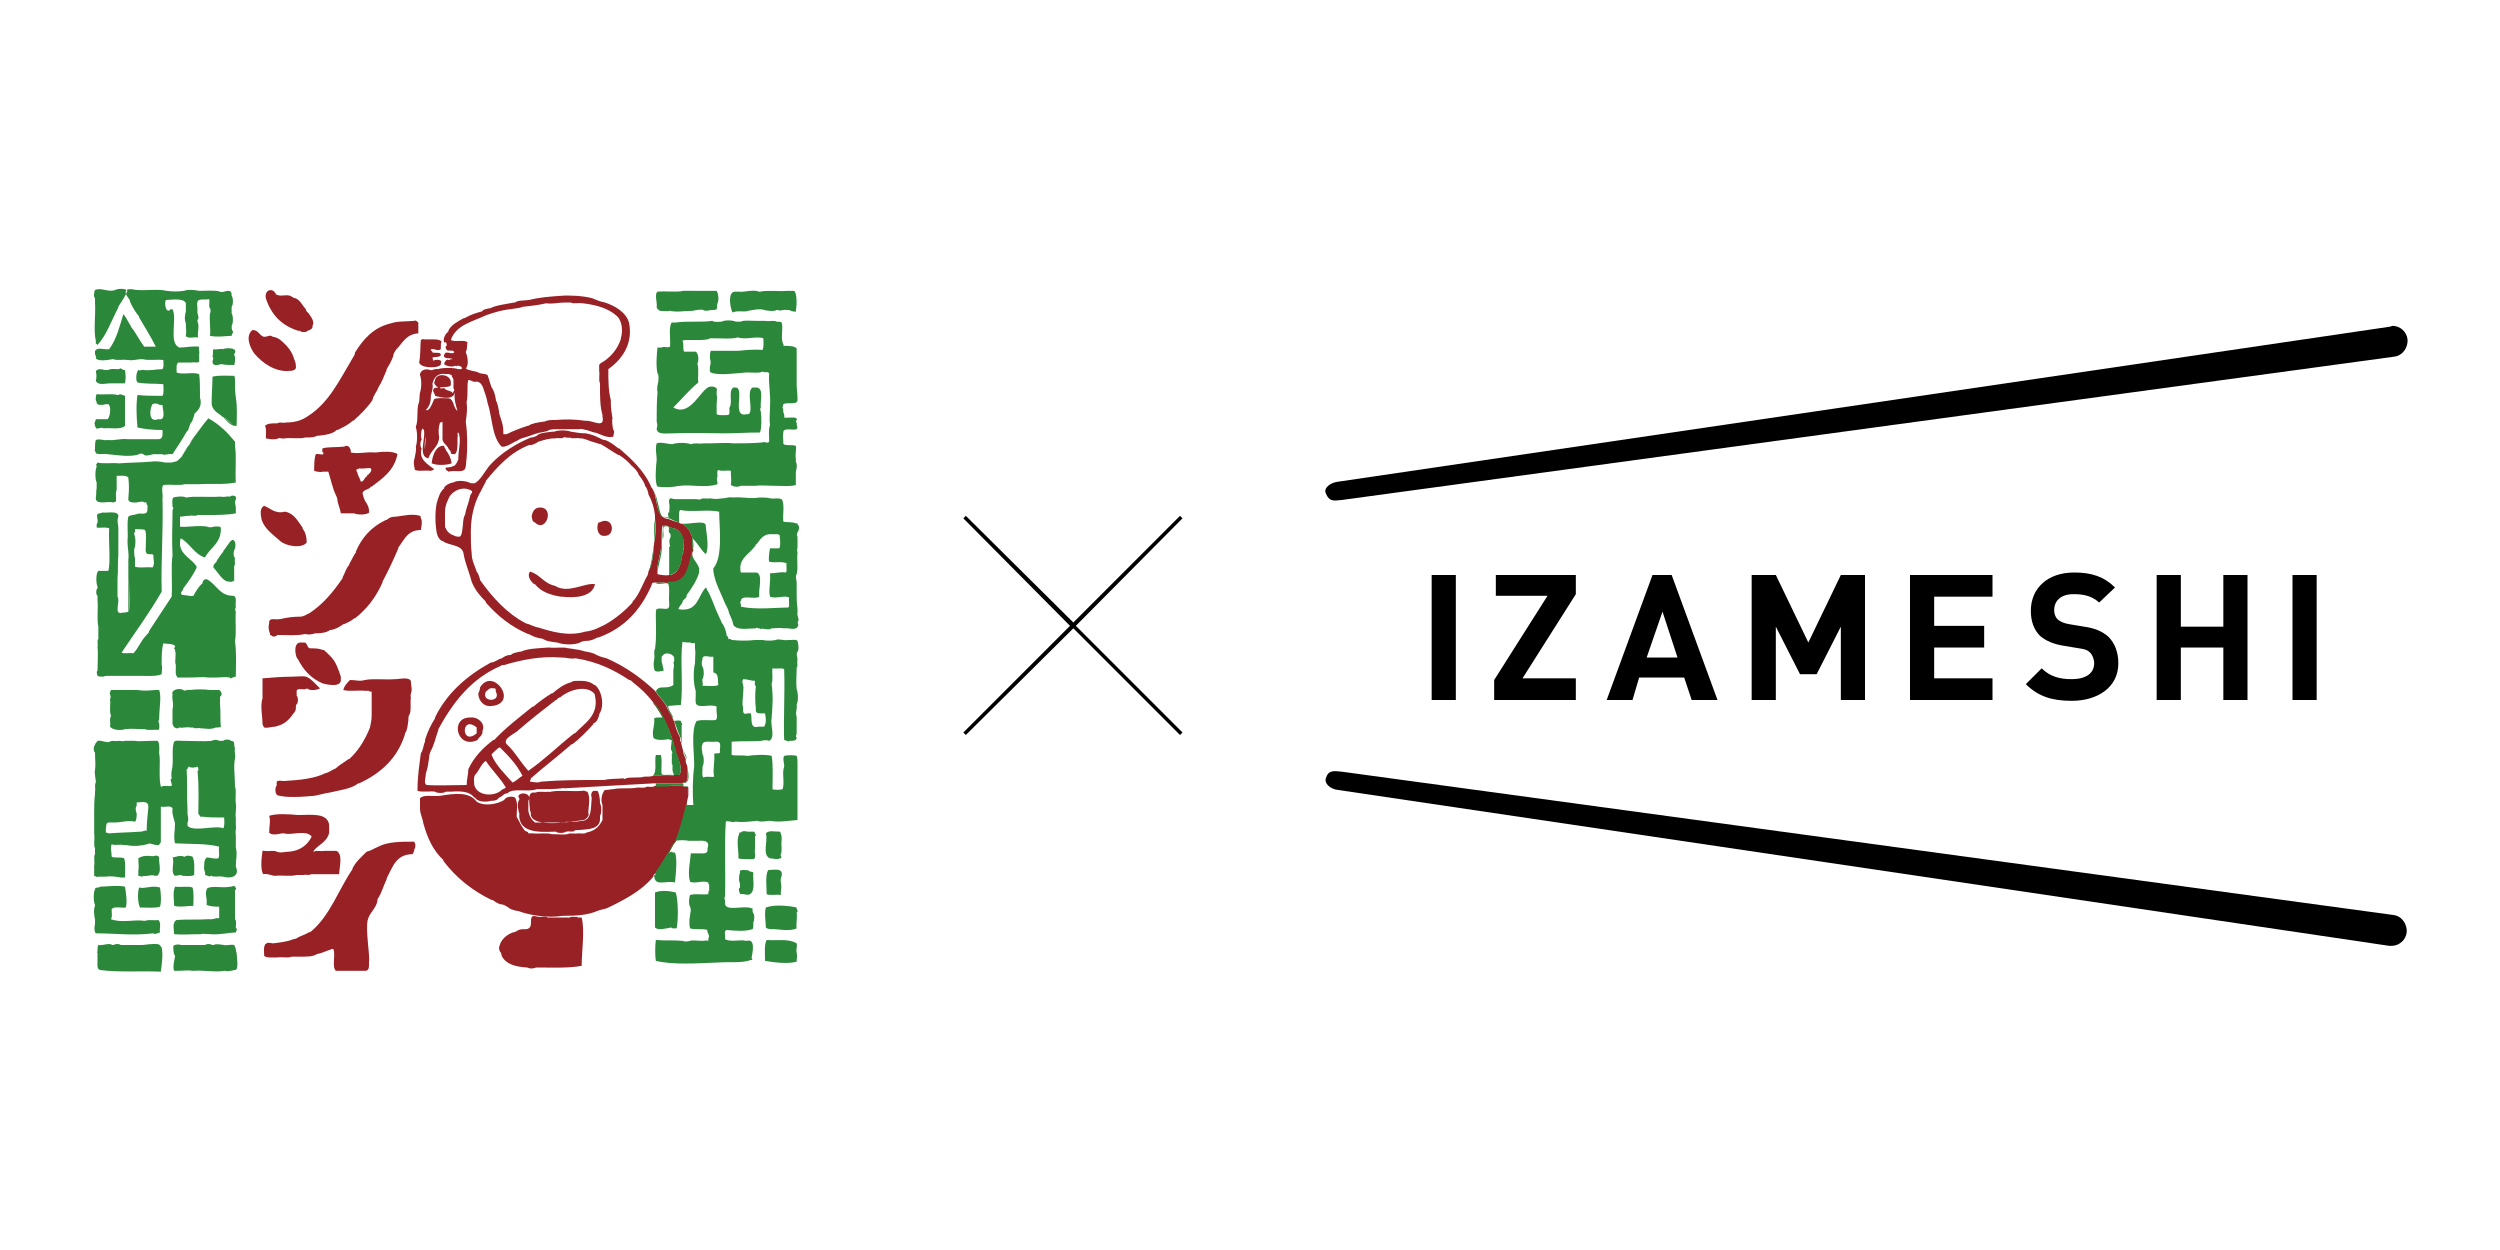 <?xml version="1.0" encoding="utf-8"?>
<!-- Generator: Adobe Illustrator 13.0.0, SVG Export Plug-In . SVG Version: 6.00 Build 14948)  -->
<!DOCTYPE svg PUBLIC "-//W3C//DTD SVG 1.1//EN" "http://www.w3.org/Graphics/SVG/1.1/DTD/svg11.dtd">
<svg version="1.1" id="レイヤー_3" xmlns="http://www.w3.org/2000/svg" xmlns:xlink="http://www.w3.org/1999/xlink" x="0px"
	 y="0px" width="300px" height="150px" viewBox="0 0 300 150" style="enable-background:new 0 0 300 150;" xml:space="preserve">
<path d="M171.8,69h2.9v15h-2.9V69z M179.3,84v-2.4l6.4-10.1h-6.2V69h9.6v2.3l-6.4,10.1h6.4V84H179.3z M203,84l-0.9-2.7h-5.4
	l-0.8,2.7h-3.1l5.5-15h2.3l5.5,15H203z M199.5,73.4l-1.9,5.5h3.7L199.5,73.4z M220.9,84v-8.8l-2.9,5.7h-2l-2.9-5.7V84h-2.9V69h2.9
	l3.9,8.1l3.9-8.1h2.9v15H220.9z M229.2,84V69h9.9v2.6h-7v3.5h6v2.6h-6v3.7h7V84H229.2z M248.6,84.1c-2.3,0-4-0.5-5.5-2l1.9-1.9
	c1,1,2.2,1.3,3.6,1.3c1.7,0,2.7-0.7,2.7-1.9c0-0.5-0.2-1-0.5-1.3s-0.6-0.4-1.3-0.5l-1.8-0.3c-1.3-0.2-2.2-0.6-2.9-1.2
	c-0.7-0.7-1.1-1.7-1.1-3c0-2.7,2-4.6,5.2-4.6c2.1,0,3.6,0.5,4.9,1.8l-1.9,1.8c-1-0.9-2.1-1-3.1-1c-1.6,0-2.3,0.9-2.3,1.9
	c0,0.4,0.1,0.8,0.4,1.1c0.3,0.3,0.8,0.5,1.4,0.6l1.8,0.3c1.4,0.2,2.2,0.6,2.9,1.2c0.8,0.8,1.2,1.9,1.2,3.2
	C254.2,82.5,251.7,84.1,248.6,84.1 M266.8,84v-6.3h-5.1V84h-2.9V69h2.9v6.2h5.1V69h2.9v15H266.8z M275.1,69h2.9v15h-2.9V69z
	 M286.8,39.2L160.6,57.8c-1,0.1-1.8,0.8-1.5,1.4c0.4,1,0.9,0.9,1.9,0.8l126.3-17.2c1-0.1,1.7-1.1,1.6-2.1c-0.1-0.9-0.9-1.6-1.8-1.6
	C287,39.1,286.9,39.2,286.8,39.2 M287,113.5c0.9,0,1.7-0.7,1.8-1.6c0.1-1-0.6-2-1.6-2.1L161,92.6c-1-0.1-1.6-0.2-1.9,0.8
	c-0.2,0.6,0.5,1.3,1.5,1.4l126.1,18.7C286.9,113.5,287,113.5,287,113.5"/>
<g>
	<path style="fill-rule:evenodd;clip-rule:evenodd;fill:#972125;" d="M56.5,86.1L56.5,86.1c-2.6-0.1-1.7,3.9,0.8,2.7
		c0.2-0.4,0.6-0.5,0.6-1v-0.1C58.3,86.8,57.3,86,56.5,86.1z M57.2,88c-1.9,1.6-1.9-2.3,0-0.7V88z M72.6,62.5c-0.4,0-0.5,0.2-0.8,0.2
		c-0.3,0.8,0,1.7,0.8,1.6C73.7,64.3,73.7,62.5,72.6,62.5z M82.5,92.2c0-0.5-0.3-0.6-0.2-1.1c-0.1-0.3-0.3-0.5-0.3-0.9
		c-0.1-0.4-0.2-0.7-0.3-1.2c-0.2,0,0-0.3-0.1-0.5c-0.3-0.6-0.6-1.3-0.7-2c-0.1,0-0.1,0-0.1-0.1c0-0.1-0.1-0.1-0.1-0.3
		c-0.3-0.5-0.6-1-0.8-1.5c-0.4-0.6-0.9-1.1-1.3-1.7C77,81.4,75.1,80,72.8,79c-0.4-0.1-0.8-0.2-1.2-0.4c-0.3-0.2-0.7-0.3-1.2-0.4
		h-0.1c-0.6-0.2-1.3-0.3-2-0.4h-0.1c-0.6-0.2-1.5,0-2.3-0.1h-0.1c-1.2,0.1-2.4,0.1-3.3,0.5h-0.1c-0.4,0.1-0.8,0.1-1.1,0.4h-0.1
		c-0.4,0-0.7,0.2-1,0.4c-0.5,0.1-0.8,0.5-1.3,0.5c-2.9,1.6-5.3,3.7-6.7,6.6v0.1c-0.5,0.8-0.9,1.6-1.2,2.6V89c-0.2,0.4-0.2,1-0.5,1.4
		c-0.2,1.6-0.4,2.7-0.4,4.5c0.6,0.2,1.6,0,2.1,0.1c0.2,0.2,1.1,0.2,1.3,0h0.6c1.3-0.1,2.3,0,2.8,0.7h0.1c0.2,0.5,1.3,0.6,1.9,0.4
		h0.1c0.4,0,0.7-0.1,0.9-0.4c0.4-0.1,0.5-0.5,1-0.5c0.6-0.7,2.5-0.1,3.5-0.5h0.1c1.3,0,2.1,0,2.9-0.1c0.1,0,0.2-0.1,0.3,0
		c3.9-0.2,6.8-0.4,10.8-0.6h3.4c0-0.1,0.2-0.1,0.4-0.1C82.6,93.5,82.5,92.8,82.5,92.2z M60.1,94.9L60.1,94.9c-1.1,0.8-3,0.5-3.2-0.8
		c0-0.5-0.1-0.7,0.1-1.1c0.5-0.5,0.7-1.3,1.3-1.7c0.7,1.1,1.7,2,2.4,3.2C60.5,94.7,60.2,94.7,60.1,94.9z M61.5,93.9
		c-0.9-1-2.1-2.2-2.5-3.3v-0.1c0.3-0.3,0.6-0.6,0.9-0.8H60c1,1,2,2,2.7,3.4C62.3,93.3,62,93.7,61.5,93.9z M60.8,89.3L60.8,89.3
		c-0.5-0.6,0.8-1.2,1.2-1.5c1.6-1.4,3.4-2.8,4.7-3.8c0.2,0,0.2-0.3,0.5-0.3c0.9-0.8,3-1.6,4.1-0.5c0,0.1,0.1,0.1,0.1,0.3
		c0.5,2.4-1.3,3.3-2.4,4.5h-0.1c-1.9,1.5-3.5,3.1-5.5,4.5C62.4,91.4,61.8,90.2,60.8,89.3z M81.5,93h-0.6c-0.4,0.2-1,0-1.5,0.1h-1
		c-0.3,0.1-0.7,0.1-1.1,0.1c-0.6,0.2-1.5,0-2.2,0.2c-0.2,0.2-0.1,0-0.4,0c-0.7,0.1-1.4,0-2.2,0.2h-0.4c-2.5,0-4.9,0-7.2,0.2
		c-0.4,0.2-1,0-1.3,0c0-0.2,0.1-0.2,0.1-0.4c1.6-1.4,3.3-2.7,4.9-4.1h0.1c0.9-0.7,1.7-1.5,2.5-2.4v-0.1c0.4-0.1,0.6-0.6,0.7-1v-0.1
		c0.7-1,0.3-2.9-0.5-3.5h-0.1c-0.3-0.3-0.9-0.5-1.5-0.5h-0.4c-0.4,0-0.7,0-0.9,0.2h-0.1c-0.9,0.3-1.5,0.8-2.1,1.3h-0.1
		c-0.8,0.5-1.5,1-2.2,1.6h-0.1c-1.6,1.3-3.2,2.5-4.6,4h-0.1c-1.2,0.9-2.3,2-3,3.5c0,0.6-0.2,1.2-0.2,1.9c-1.5,0-3.5,0.1-4.8,0
		c-0.4-0.2-0.1-0.9-0.1-1.3v-0.1c0.2-0.5,0.3-1.2,0.4-1.9c0-0.3,0.1-0.6,0.2-0.8c0.4-0.7,0.6-1.7,0.9-2.5v-0.1
		c1.8-3.3,4-6.1,7.5-7.6c0.1-0.1,0.2-0.1,0.4-0.1c2-0.6,4.4-1.1,6.8-0.9h0.1c0.6,0,1,0.2,1.6,0.1h0.1c2.6,0.4,4.6,1.4,6.4,2.6
		c0.3,0,0.4,0.3,0.6,0.4c0.9,0.7,1.6,1.4,2.3,2.3v0.1c0.5,0.6,0.9,1.3,1.3,2c0.4,0.8,0.8,1.6,1,2.5c0.1,0.1,0.1,0.2,0.1,0.5
		c0.2,0.3,0.3,0.8,0.4,1.3c0.1,0.1,0.2,0.2,0.2,0.5C81.6,91.5,81.9,92.5,81.5,93z M50.2,48.5c-0.2,0.8,0,2-0.3,2.7v0.1
		c0.2,0.5,0.2,1.7,0,2.3c0.1,0.4-0.1,1.1-0.2,1.6c-0.1,0.3,0,0.8,0.1,1.2c0.6,0.2,1.1,0,1.8,0.1c0.2,0,0.4-0.1,0.5-0.2
		c-0.8-0.6-1.9-1.2-1.5-2.5c-0.2-0.1-0.2-0.9,0-1c-0.1-0.4-0.1-0.7,0-1.2c0,0,0.1-0.1,0.1-0.2c0.1,0.1,0.2,0.2,0.2,0.4c0,0,0,0,0,0
		c0.1,1-0.7,3,0.5,3.2c0.3-1,1.2-1.3,1.3-2.5c-0.1-0.7-0.1-1.1,0.1-1.8c0.1,0,0.2,0,0.3-0.1v1.8c-0.1,0.8,0.5,0.9,0.7,1.4
		c0.1,0.2,0.3,0.3,0.3,0.5v0.1c0.1,0.1,0.2,0.1,0.5,0.1c0.3-0.3,0.3-0.9,0.3-1.5v-0.5c0.1-0.2-0.1-0.6,0.1-0.6c0.4,0.8,0,2.1,0,3.1
		v0.1c-0.1,0.3-0.3,0.7-0.5,0.8c-0.3,0.1-0.5,0.2-0.9,0.2h-0.1c-0.1,0.4,0.2,0.3,0.3,0.5c0.8-0.2,1.4,0.1,1.9-0.2
		c0.3-0.3,0.2-1,0.3-1.5c0.1-1,0.1-3-0.1-4.2v-0.2c0.1-0.7,0.2-1.4,0.1-2.2v-0.1c0.2-0.8,0-2.1,0.2-2.6c0.4,0,0.5,0.3,1,0.2h0.1
		c0.4,0.1,0.6,0.5,0.7,0.8c0.2,0.6,0.4,1.1,0.5,1.7c0.6,1.8,0.5,4.1,1.7,5.3h0.3c0.5-0.1,0.9-0.4,1.3-0.6c0.3-0.1,0.5-0.3,0.8-0.4
		c0.8-0.2,1.4-0.5,2.2-0.7h0.1c0.4-0.1,0.7-0.1,1-0.3c0.3-0.1,0.7-0.1,1.2-0.1h2.4c0.4-0.1,0.6,0.1,0.9,0.1c0.3,0.1,0.6,0.2,0.9,0.3
		h0.1c0.7,0.2,1.4,0.7,2.2,0.5c0-0.2,0.2-0.7,0-0.8c-0.1-0.4-0.2-1.1-0.1-1.4c-0.1-0.6-0.2-1.2-0.2-1.9V48C73,46.9,73,45.7,73,44.3
		c1.4-1,3-2.8,2.5-5.5c-0.3-1.3-1.7-2.1-2.9-2.5c-0.6-0.1-1-0.3-1.5-0.5c-1-0.3-2.9-0.4-3.8-0.3h-0.1c-1.3,0.1-2.6,0.2-3.7,0.5h-0.1
		c-0.6,0.1-1.2,0-1.6,0.3h-0.1c-1,0.2-2.1,0.3-2.9,0.7h-0.1c-0.4,0.1-0.7,0.1-0.9,0.4h-0.1c-0.7,0.2-1.3,0.4-1.8,0.7
		c-0.1,0-0.1,0.1-0.3,0.1c-0.7,0.4-1.5,0.8-1.8,1.5v0.1c-0.3,0.2-0.7,0.8-0.5,1.3c0.3-0.1,0.3,0.1,0.3,0.4c-0.3,0.1,0,0.4,0,0.5
		c0.2,0.2,0.9-0.1,0.9,0.3c-0.3,0.2-0.5,0-1,0c-0.1,0.2-0.3,0.2-0.2,0.5c0.1,0.3,0.8,0.1,1,0.3c-0.1,0-0.3,0-0.4,0.1h-0.1
		c-0.1-0.2-0.5,0.2-0.5,0.5c0.2,0.2,0.9,0.4,1.3,0.2h0.1c0,0.1,0.1,0.1,0.1,0c0.4-0.1,0.9,0.3,0.5,0.4h-0.3c-0.6-0.2-1.8-0.2-2.5,0
		c-0.4-0.1-0.5,0.2-0.9,0.1c-0.5-0.2-1.1,0-1.2,0.5v0.1c0.2,0.5,0.2,1.6,0,2.1C50.3,47.5,50.4,48.1,50.2,48.5z M54.1,40.8
		c0.6-1.8,2.6-2.2,4.3-3c0.9-0.3,1.8-0.6,2.9-0.7c0.5-0.1,1-0.1,1.5-0.3h0.1c0.9-0.1,1.8-0.2,2.6-0.4h0.1c0.8,0.1,1.4-0.1,2.2-0.1
		h0.7c0.3,0.2,0.9,0,1.4,0.1h0.1c1.6,0.2,3,0.6,4,1.5H74c0.6,0.5,0.8,1.7,0.5,2.7v0.1c-0.4,1.2-1.2,2.1-2.1,2.7
		c-0.2,0.1-0.4,0.2-0.5,0.4v0.7c0.1,0.5-0.1,1.1,0.1,1.5v0.3c0,1.3,0,2.5,0.3,3.5V50c0.3,1.5-1.2,0.4-2,0.5
		c-1.3-0.2-2.5-0.2-3.7-0.1c-0.5,0-0.9,0-1.3,0.2h-0.1c-0.7,0.1-1.4,0.2-1.8,0.5h-0.1c-0.9,0.3-1.7,0.6-2.5,1h-0.4v-0.3
		c0-0.9-0.3-1.5-0.5-2.2v-0.1c-0.1-0.6-0.2-1.1-0.4-1.5v-0.1c-0.1-0.5-0.2-1-0.5-1.4c-0.2-0.5-0.3-1-0.5-1.5
		c-0.3-0.2-0.8-0.1-1.1-0.3c-0.4-0.2-1.2-0.2-1.5-0.5c0.4-0.4,0.2-1.5,0-1.9v-0.1c0.2-0.3,0.1-0.7,0.2-1.1
		C55.8,40.7,54.6,41.1,54.1,40.8z M51.1,49.2c0.4-0.4,0.6-0.9,0.6-1.6v-0.1c0.1-0.5,0.3-0.9,0.2-1.4V46c0.2-0.7,0.6-1.3,1.7-1.1
		c0.3-0.1,0.4,0.1,0.6,0.1c0,0.3,0.3,0.4,0.2,0.8c0.1,0.3-0.1,0.8,0.1,0.9v0.2c-0.1,0-0.1,0.3-0.2,0.3v-0.1
		c-0.2-0.2-0.6-0.2-0.9-0.4c0-0.3-0.6,0.1-0.6-0.2c0.5-0.1,1.2,0,1.3-0.3c-0.3,0-0.7,0.2-1.1,0.2c0.4,0,0.8-0.2,1.1-0.2c0,0,0,0,0,0
		v-0.1c0-0.1,0-0.1,0-0.2v-0.1c-0.1-0.9-1.7-1.1-1.9-0.2v0.1c-0.3,0.3,0.2,0.7,0.4,0.8c-0.4,0-0.7,0.1-0.6,0.5
		c0.1,0.2,0.2,0.3,0.2,0.5c0.2,0,0.2,0.1,0.4,0.1c0.8,0.2,1.8,0.3,2-0.5v0.1c-0.2,0.5,0.2,1.8,0.3,2.1c-0.5-0.3-0.4-1.3-1-1.5
		c-0.6,0-1.4-0.1-1.8,0.1C51.8,48.6,51.5,49.4,51.1,49.2L51.1,49.2z M51,53.9c0-0.5,0.1-1.1,0.1-1.6C51,52.9,50.9,53.4,51,53.9z
		 M51.8,55.6c0.7,0.3,1.9,0.2,2.4,0c-0.1-0.7-0.4-1.2-0.7-1.6c0-0.2-0.2-0.2-0.2-0.5C52.4,53.4,51.9,54.5,51.8,55.6z M66.6,70.3
		L66.6,70.3c-1.4-0.3-1.8-1.4-3-1.7c-0.4,0.5,0.1,1.2,0.5,1.5h0.1c0.7,0.9,1.8,1.3,3.1,1.5h0.1c1.7,0.2,3.7,0,4-1.5
		C70.1,69.9,68.2,71.3,66.6,70.3z M83.1,64.7c-0.1-0.8-0.6-1.4-1.1-1.8c-0.2-0.1-0.4,0-0.5-0.2c-0.4-0.1-0.8-0.2-1.2-0.4
		c-1.9-0.1-1.2-2.9-2.2-3.9v-0.1c-0.9-1.9-2.3-3.2-3.8-4.5h-0.1c-0.5-0.4-1-0.8-1.6-1c-0.4,0-0.5-0.2-0.8-0.3
		c-0.4-0.2-0.9-0.4-1.5-0.5c-0.6,0-1.2-0.1-1.8-0.2c-0.5-0.2-1.5-0.2-2,0h-0.2c-0.7,0.1-1.5,0.1-1.9,0.5c-0.2,0.1-0.4,0.2-0.7,0.2
		c-1.7,0.7-3.5,1.8-4.8,3.2c-0.6,0.6-1.3,2.1-2,2.3c-0.2,0-0.5,0-0.6-0.1c-0.4-0.2-1.5-0.3-1.9,0h-0.1c-0.4,0.1-0.8,0.3-1,0.6v0.1
		c-0.5,0.4-0.7,1.1-0.9,1.8c-0.2,1.1-0.2,2.3,0,3.5c0.1,0.5,0.3,0.8,0.6,1h0.1c0.7,0.6,2.2,0.4,2.5,1.4c0.2,1.3,0.7,2.3,1,3.5
		c0.4,1,1,1.7,1.7,2.4v0.1c1.4,1.6,3,2.9,5.1,3.8h0.1c0.3,0.2,0.8,0.4,1.3,0.5c0.3,0,0.4,0.1,0.6,0.2c0.4,0.2,0.9,0.2,1.4,0.3h0.1
		c0.7,0.3,2.1,0.3,2.7,0c0.2-0.1,0.4-0.2,0.8-0.2c0.5,0,0.9-0.2,1.3-0.4h0.1c3.1-1.1,5.1-3.3,6.4-6.3c0-0.3,0.2-0.3,0.5-0.3
		c0.4,0.1,1-0.1,1.3,0.1h0.4c2,0.1,2.2-1.6,2.6-3.1c0.1-0.3,0-0.6,0.2-0.8V66C83.1,65.6,83,64.9,83.1,64.7z M55.8,61.8
		c-0.4,0.4-0.1,2.8-0.8,2.6c-0.4,0-0.6-0.2-0.9-0.3c-0.3-0.2-0.5-0.4-0.6-0.7c-0.1-0.1-0.1-0.2-0.1-0.5v-1.5c0-0.6,0.2-1.1,0.4-1.5
		c0.3-0.9,1.7-1.7,2.8-1c0.2,0.2-0.2,0.4-0.2,0.7C56.2,60.5,55.9,61.1,55.8,61.8z M78.5,65.1L78.5,65.1c-0.1,1.4-0.2,2.6-0.7,3.5
		c0,0.4-0.2,0.6-0.3,0.8c-0.5,1-0.9,2.1-1.6,2.8v0.1c-0.9,1-2,1.9-3.2,2.6c-0.8,0.4-1.5,0.8-2.5,0.9c-2,0.6-4,0-5.6-0.5
		c-0.6-0.1-1-0.4-1.5-0.5c-2.3-1.2-4-3.1-5.5-5.2v-0.1c-0.1-0.3-0.2-0.7-0.4-0.9c-0.2-0.7-0.6-1.3-0.6-2.2c-0.1-0.8-0.1-1.7-0.1-2.6
		c0-1.8,0.4-3.3,1-4.5c0.3-0.5,0.5-1,0.8-1.5v-0.1c1.4-1.7,2.9-3.4,5.2-4.3h0.1c0.4,0,0.7-0.2,1-0.4c0.7-0.2,1.2-0.4,2.1-0.4
		c0.3-0.1,0.8,0.1,0.9-0.1c0.1-0.1,0.5,0.1,0.8,0c0.2,0.2,0.8,0,1.2,0.1c0.4,0,0.6,0.1,0.9,0.2c0.4,0.2,1,0.3,1.5,0.5h0.1
		c0.7,0.4,1.4,0.9,2.1,1.3h0.1c0.6,0.4,1.1,0.8,1.5,1.3c0.1,0,0.1,0,0.1,0.1c0.3,0.2,0.5,0.5,0.7,0.8v0.1c0.3,0.4,0.6,0.8,0.8,1.3
		v0.1c0.2,0.2,0.3,0.5,0.4,0.9v0.1c0.4,0.7,0.7,1.6,0.8,2.6v0.3C78.7,63.1,78.7,64.4,78.5,65.1z M81.9,66.4
		c-0.2,1.2-0.4,2.4-1.5,2.6h-0.1c-0.3,0.1-1,0-1.4-0.1c-0.2-1,0.5-2.6,0.5-4v-0.2c0-0.7,0-1.2,0.1-1.6c0.3,0,0.7-0.1,0.8,0.2
		c0.9,0.1,1.5,0.4,1.5,1.4H82c-0.1,0.7,0.2,0.9,0,1.3C81.9,66.1,82.1,66.4,81.9,66.4z M57.6,82.5c0,0.3-0.1,0.5-0.2,0.7
		c0,1,0.8,1.7,1.7,1.5h0.1C62.2,84.2,59.1,80,57.6,82.5z M58.3,83L58.3,83c0.3-0.2,0.4-0.5,0.9-0.4h0.2c0.1,0.1,0.1,0.2,0.1,0.4
		C60.2,84.3,57.7,84.3,58.3,83z M52.9,43.6L52.9,43.6c0.3-0.5-0.7-0.5-0.9-0.3c0-0.1-0.1-0.2-0.1-0.4c0.3-0.1,0.9,0,1-0.3
		c0-0.4-0.6-0.2-1-0.3c0-0.2-0.2-0.1-0.2-0.4c0.5-0.1,0.8,0.3,1.2,0v-0.3c0-0.2,0-0.5,0.1-0.6c0,0-0.1-0.1-0.1-0.1c0,0,0,0,0,0
		c0,0,0,0,0,0l0,0c-0.4-0.3-1.4-0.1-2.2-0.2c-0.1,0-0.1,0.1-0.2,0.1c-0.1,0.9,0,1.6-0.2,2.7C50.5,44.3,53.1,44.2,52.9,43.6z
		 M62.2,97.1c0,0.4,0.2,0.4,0.1,0.8c0.1,1.9,2,2,4.2,1.9h0.2c0.2,0.2,1,0.2,1.2,0H68c0.3-0.1,0.8,0.1,0.9-0.1
		c0.1-0.1,0.4-0.1,0.6-0.1c1.2-0.1,2.6-0.1,2.5-1.5v-0.2c0.2-0.3,0.2-1.2,0-1.5c0-0.6-0.1-1.2-0.3-1.5h-0.5
		c-0.3,0.2-0.3,0.6-0.2,0.8v0.1c-0.1,1.2,0,2.6-1.1,2.7c-0.3,0-0.5,0.1-0.9,0.1c-0.4,0.1-1-0.1-1.3,0.1c-0.3,0.1-0.4,0-0.7,0h-2.8
		c-0.4-0.3-0.7-0.8-0.8-1.4v-1.2c0.5-0.8-0.8-1.2-1.2-0.6c0,0.2,0.2,0.3,0.1,0.5C62.1,96.2,62.1,96.9,62.2,97.1z M70.5,95
		c-0.3,0-0.3-0.2-0.6-0.1c-1.2,0.1-2.7-0.1-3.8,0.1c-0.1,0-0.2,0.1-0.3,0c-0.5,0.1-1.1-0.1-1.5,0.1H64c-0.8,0-0.4,1.6-0.4,2.2
		c0.1,0.1,0.1,0.2,0.1,0.5c0.3,1.5,4.3,0.9,6.3,0.6c0.3,0,0.8-0.6,0.6-0.8C70.6,96.7,70.9,95.8,70.5,95z M80.4,94.2
		c-0.3,0.2-0.9,0-1.4,0.1h-0.4c-0.2,0.2-0.7,0.1-1,0.1c-0.2,0.2-0.7,0.1-1.1,0.1c-0.8,0.2-2,0-2.9,0.2c-0.3,0-0.6,0.1-1,0.1
		C72.3,95,72,96,72.3,96.6v1.8c-0.4,0.8-0.9,1.3-1.9,1.5c-0.2,0.2-0.7,0.1-1,0.1c-0.4,0.1-1-0.1-1.3,0.1c-0.5,0.1-1.1,0-1.9,0
		c-0.6-0.2-1.5,0-2.3-0.1h-0.5c0-0.2-0.2-0.2-0.4-0.3c-0.4-0.5-0.7-1.1-1-1.7v-0.1c0-0.8,0.2-1.5-0.2-2.2c-0.4-0.2-1.1-0.1-1.3,0.3
		c-0.8,0.5-2.4,0.8-3.3,0.2c-0.9-1.2-2.6-1-4.4-0.7h-0.1c-0.7,0.1-1.9-0.2-2.3,0.3v1.2c0,0.7,0.3,1.1,0.4,1.8
		c0.5,1.8,1.2,3.3,2.4,4.4v0.1c1.5,2,3.5,3.6,5.8,4.7h0.1c0.3,0.2,0.6,0.4,0.9,0.5c0.4,0,0.7,0.2,1,0.4c0.2,0.2,0.6,0.3,1,0.4h0.1
		c1.4,0.5,3.5,0.9,5.4,0.6h0.1c1.6,0,3-0.1,4.1-0.6c0.3-0.1,0.7-0.2,1.1-0.3c2.1-1,4.2-2.1,5.6-3.8c0-0.2,0.1-0.3,0.3-0.4
		c0.5-0.7,1-1.5,1.5-2.3c0.3-0.5,0.5-1.1,0.9-1.5c0.5-1.3,0.9-2.7,1.3-4.2c-0.1,0-0.1-0.1,0-0.1c0-0.4,0.1-0.8,0.2-1.2v-1
		c-0.1-0.2-0.6,0-0.7-0.2H80.4z M64.2,62.7c1.3,1.3,2.4-1.8,0.6-1.8c-0.5,0-0.9,0.3-1,1.1C63.9,62.2,63.8,62.6,64.2,62.7z M69.3,110
		c-0.3,0.1-0.8-0.1-0.9,0.1h-2.7c-0.2-0.2-0.8,0-1.2-0.1c-1-0.3-0.7,0.4-0.8,0.9c0,0.4-0.3,0.6-0.6,0.6h-0.3c-0.3,0-0.7,0.1-0.9,0.3
		c-0.1,0-0.2,0.1-0.4,0.1c-0.7,0.3-1.2,0.7-1.5,1.4v0.1c-0.2,0.2-0.1,0.8,0.1,0.9c0,0.1,0.1,0.2,0.1,0.4c0.5,1,1.6,1.3,3,1.4h0.1
		c0.3,0.2,0.9,0.1,1,0h0.2c1.8,0,3.7,0.1,5.3-0.2c0-1.8,0.4-4.2,0-5.8H69.3z M49.3,81.7c-0.3-0.5-1.4-0.2-1.8-0.2h-0.1
		c-1.2,0.1-2.6-0.1-3.6,0.1c-0.7,0.2-1,0-1.8,0c-0.3,0.3-0.7,0.7-0.8,1.2c0.7,0.2,1.8,0,2.7,0.1h0.4c0,0.1,0.1,0.1,0.3,0.1v2.8
		c0,0.6-0.1,1-0.2,1.5c-0.6,1.5-1.4,2.8-2.5,3.8h-0.1c-0.5,0.4-1.1,0.7-1.5,1.1c-0.5,0.2-0.8,0.5-1.3,0.6c-1.2,0.6-2.9,0.8-4.6,0.9
		h-0.1c-0.3,0.1-1.1-0.2-1.1,0.2v0.4c-0.2,0.1-0.2,0.9,0,1v0.1c1.1,0.4,3.3,0.2,4.5,0.1c0.6-0.1,1.2-0.3,1.9-0.4
		c1.2-0.3,2.5-0.4,3.4-1.1h0.1c2.6-1.2,4.6-3,5.5-5.9V88c0.3-0.4,0.3-0.9,0.4-1.5c0-0.3,0-0.5,0.1-0.7c0.3-0.4,0.1-1.4,0.2-2.1
		c-0.1-0.4,0.1-0.6,0.1-0.9C49.4,82.5,49.3,82,49.3,81.7z M38.7,82L38.7,82c0.7,0.2,2.3,0.5,2.2-0.5v-0.3c-0.3-0.9-0.6-1.8-1.2-2.4
		l0,0l0,0c0,0,0,0,0,0c0,0-0.1-0.1-0.1-0.1c0,0,0,0,0,0c-0.1-0.1-0.1-0.1-0.2-0.2c0,0,0,0,0,0c0,0-0.1-0.1-0.1-0.1c0,0,0,0,0,0
		c0,0-0.1-0.1-0.1-0.1c0,0,0,0,0,0c0,0-0.1-0.1-0.1-0.1c0,0,0,0,0,0c0,0-0.1,0-0.1-0.1c0,0,0,0,0,0c0,0-0.1,0-0.1-0.1
		c0,0-0.1,0-0.1,0c0,0-0.1,0-0.1,0c-0.4-0.2-0.9-0.2-1.5-0.2c-0.4-0.1-0.3-0.7-0.7-0.7H36c-0.8,0.1-0.6,1.5-0.3,2V79
		C36.4,80.4,37.3,81.4,38.7,82z M49.7,101c-1.6,0-3.2,0-4.3,0.6c-0.5,0.2-0.9,0.5-1.4,0.6c-0.6,0.6-1.3,1.2-1.7,2v0.1
		c-1.7,2.5-2.7,5.6-5,7.5c-0.1,0-0.1,0.1-0.3,0.1c-0.4,0.3-1,0.4-1.4,0.7c-0.1,0-0.2,0.1-0.4,0.1c-0.7,0.3-1.6,0.4-2.4,0.5h-0.1
		c-0.4-0.1-0.7-0.1-0.8,0.1c0,0,0,0-0.1,0v0.1c-0.2,0.3-0.1,0.8-0.1,1.3c0.2,0.2,0.6,0.2,1,0.2h0.5c0.6-0.1,1.4,0.1,1.8-0.1h1.1
		c0.7,0,1.5,0,1.9-0.3c0.5-0.1,1-0.3,1.5-0.5c0.2,0,0.2-0.2,0.5-0.1c0.3,0.6-0.2,2.1,0.3,2.6c1.2,0,2.7,0,3.5,0
		c0.7,0,0.4-0.9,0.5-1.3c0-1.2-0.4-3.5-0.2-4.7c0.2-1,1.1-1.5,1.2-2.5v-0.1c0.5-0.7,0.7-1.6,1.1-2.4v-0.1c0.7-1.3,1.1-2.9,3.1-2.9
		c0.1-0.1,0.3-0.6,0.2-0.6V102C49.9,101.6,49.9,101.3,49.7,101z M33.6,64.9L33.6,64.9c0.6,0.6,2.6,1,3.2,0.2c0-0.8-0.2-1.3-0.5-1.7
		v-0.1c-0.6-0.8-1-1.7-2.1-1.9c-1.2,0.3-1.7-0.4-2.5-0.7c-0.6,0.3-0.4,1.1-0.3,1.7C31.8,63.5,32.7,64.1,33.6,64.9z M31.7,87.3
		c0.5,0.1,0.8-0.1,1.3-0.1c0.9-0.2,1.5-0.6,2-1.3H35c0.2-0.3,0.5-0.5,0.5-0.9c0-0.2,0-0.4,0.1-0.5c0.2-0.1,0.2-0.9,0-1v-0.4
		c-0.1-0.5,0.4-0.4,0.7-0.4c0.4,0.1,0.5-0.2,0.7,0c0.3,0.2,1.1,0.1,1.4-0.1c0,0-0.1-0.1-0.1-0.1c0,0,0,0,0,0c0,0-0.1-0.1-0.1-0.1
		c0,0,0,0-0.1-0.1c0,0,0,0-0.1-0.1c0,0-0.1-0.1-0.1-0.1c0,0,0,0,0,0c0,0-0.1-0.1-0.1-0.1c-0.3-0.3-0.7-0.7-1.1-0.8
		c-0.3-0.1-1.1,0-1.6,0c-1.1,0-2.5,0.1-3.6,0.2v2.4c-0.3,0.9,0,2.1,0,3.1C31.6,87.1,31.6,87.2,31.7,87.3z M34.8,44.5L34.8,44.5
		c0.5,0,0.8-0.2,0.7-0.6c0-0.5-0.2-0.7-0.3-1.1c-0.2-0.6-0.6-1.1-1-1.5c-0.4-0.4-0.8-0.8-1.5-0.9c-0.3-0.3-0.7,0.1-1.1,0
		c-0.5-0.2-0.6-0.8-1.3-0.8c-0.9,0.7-0.3,2.1,0.2,2.8C31.5,43.6,33.1,44.7,34.8,44.5z M33,105.1c0.8-0.1,1.9,0.1,2.6-0.1h0.8
		c0.3-0.1,0.8,0.1,0.9-0.1h3.4c0-0.6,0.4-2.1-0.1-2.6c0,0,0-0.1,0-0.1c0,0,0,0-0.1,0c-0.1-0.1-0.2-0.1-0.3-0.1h-1.3
		c-0.4,0.1-1-0.1-1.2,0.1h-0.1c0.3-0.7,1.7-1.1,1.9-2.3v-0.9c-0.2-1.5-2.1-1.2-3.7-1.2h-0.1c-0.9-0.1-2.6-0.2-3.4,0.1
		c0.2,0.6,0,1.2,0,2c0,0.1,0.1,0.1,0.1,0.1c0,0,0,0,0,0c0,0,0,0,0,0l0,0c0,0,0,0,0,0c0,0,0,0,0,0c0.4,0.3,1.3,0,1.5,0h0.2
		c0.7,0.3,2.7-0.5,3.3,0.4c-0.5,1-1.4,1.7-2.7,1.8c-0.5,0-1,0.2-1.5,0c-0.3-0.2-1,0-1.5-0.1h-0.2c-0.1,0.7-0.3,2.3,0.1,2.8
		C32.2,104.8,32.6,105.1,33,105.1z M50.5,62.2c0-0.1,0-0.2-0.1-0.3c-0.9-0.3-2,0-2.9,0.1c-0.5,0-0.8,0.1-1.1,0.4h-0.1
		c-1.7,0.8-2.9,2.1-3.6,3.8v0.1c-0.3,0.4-0.5,0.9-0.8,1.4v0.1c-0.4,0.4-0.5,1-0.8,1.5v0.1c-1.1,1.6-2.3,3.1-4,4.2
		c-0.3,0.1-0.6,0.4-1.1,0.4c-0.8,0-1.6,0.1-2.4,0.3h-0.1c-0.4,0.1-1.1-0.2-1.2,0.3v0.2c-0.1,0.3-0.1,0.8,0.1,1.2c0,0,0,0.1,0,0.1
		c0,0,0,0.1,0,0.1h0.1c0.2,0.2,0.4,0.3,0.8,0h0.2c1,0,2.1,0.1,3-0.1h0.3c0.1,0.1,0.8,0,1-0.1h0.1c0.7,0,1.3-0.1,1.7-0.4h0.1
		c0.6-0.1,1.1-0.4,1.5-0.7h0.1c0.4-0.2,0.9-0.4,1.2-0.7h0.1c1.4-1.1,2.5-2.5,3.3-4.3v-0.1c0.7-1.3,1.3-2.6,1.9-4v-0.1
		c0.7-0.9,1.1-2.1,2.7-2.1C50.6,63.1,50.7,62.4,50.5,62.2z M35.8,39.7H36c0.1,0.2,0.8,0.2,0.9,0c0.3-0.1,0.5-0.2,0.6-0.4v-0.2
		c0.3-0.5-0.2-1.1-0.4-1.4c-0.1-0.2-0.4-0.3-0.4-0.6c-0.4-0.4-0.6-1-1.2-1.3c-0.2,0-0.3-0.1-0.5-0.2c-0.5-0.4-1.4,0.1-1.9-0.3
		c-0.3-0.8-1.4-0.6-1.2,0.5C32.6,37.9,33.9,39.1,35.8,39.7z M37.9,54.5c-0.2,0.5-0.2,1.3-0.2,2c0.2,0.1,0.9,0.2,1,0.1h0.7
		c0.3,0.9,0.5,2,0.9,2.8c0.1,0.2,0.2,0.4,0.2,0.7c0.1,0.5,0.3,0.9,0.4,1.5h1.6c0.4,0.2,1.5,0.2,1.8-0.1c0-0.6-0.2-1-0.5-1.4
		c-0.1-0.2-0.2-0.5-0.3-0.9c0.1-0.5,0.8-0.4,1-0.8h0.1c1.3-1,2.7-1.9,3.1-3.9c-0.5-0.4-1.9-0.3-2.6-0.2h-0.1c-1-0.1-2.1,0.2-2.9,0
		v-0.1c0-0.5-0.4-0.9-0.8-0.6h-0.1c-0.8,0.1-1.7,0-2.5,0.2c0,0.1-0.1,0.5,0.1,0.5v0.1C38.9,54.7,38.2,54.4,37.9,54.5z M42.8,56.3
		c0.1,0,0.2,0,0.3-0.1c0.5,0.1,1.1-0.1,1.4,0c0.2,0.3-0.2,0.7-0.5,0.9v0.1c-0.3,0.1-0.3,0.6-0.7,0.6c-0.1-0.4-0.3-0.6-0.4-1
		C42.9,56.6,42.7,56.6,42.8,56.3z M34.3,50.7c-0.3,0.1-0.8-0.1-1,0.1h-0.1c-0.6,0-1.1,0-1.4,0.3c0.2,0.4,0.1,1,0.1,1.5
		c0.3,0.1,1.2,0.2,1.5,0c0.1-0.1,0.5,0.1,0.8,0c0.8-0.1,1.8,0.1,2.4-0.1h0.1c0.5,0,1,0,1.3-0.2h0.1c0.9-0.1,1.8-0.2,2.3-0.7h0.1
		c0.6-0.3,1.3-0.6,1.8-1.1h0.1c0.9-0.8,1.7-1.6,2.3-2.5c0.1-0.6,0.5-0.9,0.7-1.5c0.4-0.6,0.7-1.4,1-2.1v-0.1c0.3-0.5,0.6-1,0.8-1.6
		c0-0.3,0.2-0.5,0.3-0.7c0.8-0.8,1.2-1.9,2.7-2v-1.3c-0.2-0.1-0.2-0.3-0.5-0.2c-0.9,0.1-1.9,0-2.8,0.3c-2.1,0.5-3.3,1.9-4.3,3.5
		c0,0.3-0.2,0.5-0.3,0.7c-1.5,2.5-2.8,5.3-5.3,6.9C36.3,50.4,35.5,50.7,34.3,50.7z"/>
	<path style="fill-rule:evenodd;clip-rule:evenodd;fill:#2B883A;" d="M28.1,64.9L28.1,64.9c-0.3-0.5-0.9,0.8-1.3,1.2v0.1
		c-0.3,0.3-0.5,0.7-0.8,1.1v0.1c0,0,0,0,0,0c-0.2,0.2-0.4,0.3-0.4,0.7c0.6,0.6,1.1,1.7,1.9,1.7h0.1c0.3,0.1,0.3-0.1,0.5-0.1v-1.8
		c0.2-0.1,0-0.6,0.1-0.9c-0.2-0.3-0.2-0.6-0.1-1C28.3,65.8,28.3,65,28.1,64.9z M26.7,41.9L26.7,41.9c-0.2-0.1-0.7,0.1-1.1,0
		c-0.1,0.4,0,0.5-0.1,0.9c0.2,0.2,0,0.4,0,0.6c0,0.6,0.7,0.4,1,0.3h0.1c0.4,0.1,1,0.1,1.5,0.1c0.1-0.2,0.2-1,0-1.2v-0.1
		C28.7,41.7,27.2,41.7,26.7,41.9z M18.6,102.7c-0.4,0.1-0.4,0-0.9,0c-0.5,0-0.8,0.1-1.1,0.3c0,0.6,0.1,1,0,1.5v0.6
		c0.2,0,0.5,0.2,0.6,0c0.6,0.1,0.9-0.2,1.4,0c0.2,0,0.3,0,0.4-0.1c0,0,0,0,0,0c0,0,0,0,0,0h0c0,0,0,0,0,0c0,0,0,0,0,0c0,0,0,0,0,0
		c0,0,0,0,0-0.1c0-0.1,0-0.2,0-0.3c0,0.1,0,0.2,0,0.3c0.4-0.4,0-1.5,0.1-2.1C18.9,102.8,18.9,102.6,18.6,102.7z M13.1,41.9
		c-0.7,0.1-1.3-0.3-1.7,0.2v0.3c0,0.3,0.2,0.3,0.1,0.6c0.3,0.4,1.5,0.2,2,0.1h0.1c0.4,0.2,1.2,0,1.7,0.1h0.1c0.6,0.1,1-0.1,1.6-0.1
		h0.1c0.9,0.2,1.5,0,2.5,0.1c0,0.5,0.1,0.7-0.1,1.1c-0.8,0-1.4,0.2-2.3,0.1c-0.3-0.1-0.4,0.2-0.5,0c-0.3-0.1-0.5,1.2-0.2,1.5
		c1.2,0.2,1.8,0.1,3.1,0.2c0,0.4,0.1,1.1-0.1,1.4c-1.2,0-2,0-3-0.1c-0.2,1.2-0.1,2.8,0,3.9c0.9,0.2,1.9,0.3,3,0.3
		c0,0.5,0.1,1-0.4,1.1h-3.8c-0.9-0.1-1.5,0.2-2.4,0.1c-0.5,0.1-0.9-0.2-1.4,0c-0.1,0.3-0.1,0.7-0.1,1.1c-0.1,0.3,0.1,0.2,0.1,0.5
		c0.6,0.2,0.8,0,1.4,0.1c1.1,0.1,2.8,0.4,3.8,0c0.1-0.1,0.3-0.1,0.5,0c0.2,0.3,0.8,0.1,1.2,0h1.1c0.2,0.2,0.7-0.1,1.2,0
		c0.6-0.9,1.2-1.8,1.7-2.7c0.1-0.1,0.1-0.1,0.2-0.2c0,0,0,0,0-0.1c0-0.1,0.1-0.1,0.1-0.2c0,0,0,0,0-0.1c0-0.1,0.1-0.1,0.1-0.2
		c0,0,0,0,0-0.1c0.1-0.1,0.2-0.3,0.3-0.4c0,0,0,0,0-0.1c0-0.1,0.1-0.1,0.1-0.2c0,0,0,0,0-0.1c0-0.1,0.1-0.1,0.1-0.2c0,0,0,0,0-0.1
		c0-0.1,0.1-0.2,0.1-0.2c0.4-0.4,0.9-0.9,0.6-1.9v-0.2c0-1,0-1.9-0.1-2.6c-0.7-0.3-2,0.1-2.7-0.2c0-0.4-0.1-1,0.2-1.2h1.6
		c0.3-0.1,1,0.2,0.9-0.3v-0.8c0.1,0-0.1-0.5,0-0.8c-0.9-0.1-1.5,0.1-2.3,0.1h-0.1c-1.3-0.6-0.2-3.4-0.8-4.6c-0.1,0-0.3,0-0.3,0.1
		c-0.5,0.4-0.7-0.8-0.5-1.2c0.5,0,2.2-0.3,2.4,0.4v1c-0.1,0.3-0.2,0.9,0,1.4c0,0.6,0.1,1,0,1.5c0.2,0.4,1.1,0.1,1.5,0.2
		c-0.2-0.5,0.2-1.3-0.1-1.9v-0.2c0.3-0.3-0.1-0.7,0-1.2c0-0.5-0.1-0.6,0-1c0.1-0.4,0.9-0.2,1.4-0.3c0.1,0.3-0.1,0.9,0.1,1.1
		c0.1,0.1,0.1,0.5,0,0.6c-0.1,0.8,0.1,1.8,0,2.7c0.9,0.2,2,0,2.6,0c0-0.2,0.3-0.5,0.1-0.6c-0.1-0.1-0.1-0.4-0.1-0.6
		c0.2-0.3,0.2-1.2,0-1.5v-0.8c0.2-0.2,0.2-1.1,0-1.3c0-0.2,0-0.3-0.1-0.5c-0.4-0.3-1,0.2-1.3,0c-0.6-0.2-1.5-0.1-2.4-0.1h-0.1
		c-0.5-0.1-1.4-0.2-1.8,0c-0.7,0.1-1.4,0.1-2.1,0c-1.2-0.3-3,0.1-4.2-0.2c-0.4,0-0.8,0-0.7,0.5c0.1,0.4,0.4,0.6,0.5,0.9v0.1
		c0.3,0.7,0.7,1.3,1.1,1.8v0.1c0.7,1.2,1.4,2.3,2,3.5h-1.4c-0.6-0.8-1-1.7-1.6-2.4v-0.1c-0.3-0.4-0.5-0.9-0.8-1.3c0,0,0,0,0,0
		c0,0,0,0,0,0c0,0-0.1-0.1-0.1-0.1C14.4,39,14,40.7,13.1,41.9z M19,50.3L19,50.3c-1.3,0.5-1-1.4-0.7-1.8c0.1-0.1,0.6-0.1,0.7,0
		c0.1,0.1,0.2,0.1,0.5,0.1C19.5,49.1,20,50.5,19,50.3z M18.4,112L18.4,112c0.2,0.2,0.6-0.1,0.8-0.1c-0.1-0.5,0.2-1.1-0.2-1.5
		c-0.7,0.1-0.9-0.1-1.6,0.1h-0.1c-1.1-0.2-2.7,0.3-4-0.2c0.2-0.2,0.1-0.7,0.1-1.1v-0.1c0.3-0.4,1.2-0.1,1.7-0.2
		c0.2-0.7,0-1.8-0.1-2.5c-1-0.2-2.2,0-3,0c-0.1,0.2-0.6,0-0.6,0.3c-0.2,0.4-0.2,1.5,0,1.9v0.1c-0.2,0.4-0.1,1.3,0,1.6v0.6
		c-0.1,0.3-0.1,0.9,0.1,1.1C13.9,112,15.9,112.3,18.4,112z M11.4,36.3c0.1,1.4-0.2,3.4,0.1,4.6c0,0.1,0,0.2,0,0.4c0,0,0.1,0,0.1-0.1
		c0,0.1,0.1,0.2,0.1,0.2c1.1-1.2,1.7-3,2.5-4.5v-0.1c0.4-0.6,0.8-1.2,1.1-1.9c-0.2-0.3-1.1-0.3-1.5-0.1c-0.5,0.2-1.1,0-1.7-0.1
		c-0.3,0-0.5,0-0.7,0.1c-0.1,0.2-0.2,0.8,0,1V36.3z M19.1,82.8h-0.5c-1,0.1-1.4,0.1-2.1,0h-3.2c0,0.2-0.2,0.3-0.1,0.5
		c0.1,0.3,0.1,0.4,0,0.6c0.1,0.6-0.1,1.5,0.1,1.9V86c-0.2,0.2,0,0.8-0.1,1.2c0.3,0.4,1.3,0.5,1.8,0.3c1-0.1,1.2,0,2.4,0
		c0.4,0.2,1.1,0,1.6,0.1c0.2-0.2,0.1-0.5,0.1-0.8c-0.1-0.1-0.1-0.3,0-0.5C19.1,85,19.4,83.6,19.1,82.8z M26.3,82.8h-1.1
		c-0.7-0.1-1.7-0.1-2.4,0c-0.4-0.1-0.6,0.2-0.8,0c-0.5-0.3-1.5,0-1.3,0.5c-0.1,0.8,0.2,1.1,0,1.8v1.7c0,0.4,0.5,0.8,0.8,0.5h0.1
		c0.2,0.1,0.8-0.1,1.2,0h0.4c0.1,0.2,0.6,0,0.9,0.1h0.1c0.4,0,1,0.2,1.7-0.1H26c0.2,0,0.4,0,0.5-0.1c-0.1-0.9,0-1.7-0.1-2.7v-0.9
		C26.8,83.4,26.5,82.9,26.3,82.8z M28.3,47.7c-0.1-0.7-0.1-1.4-0.1-2c0-0.2,0-0.5-0.1-0.6c-0.6,0-1.8-0.1-2.6,0.1
		c0,0.8-0.1,2-0.1,3.1v0.1c0,0.8,0.8,1.2,1.3,1.6c0.4,0.4,0.9,1,1.4,1.1c0,0,0,0,0,0c0,0,0,0,0,0c0.1,0,0.2,0,0.3,0
		C28.4,50.1,28.5,48.9,28.3,47.7z M26.2,49.6c0.5,0.5,1.2,0.9,1.8,1.4C27.5,50.5,26.8,50.1,26.2,49.6z M28.3,81.2
		c0-1.2,0.1-2.9-0.1-4.2v-0.1c0.2-1,0-2.3,0.1-3.5c-0.1-0.1-0.1-0.4,0-0.5c-0.1-0.5,0.2-1.3-0.3-1.4H28c-1.7,0-2-1.4-3.2-2
		c-0.3,0-0.5,0.2-0.5,0.5c-0.5,0.4-0.8,1-1.1,1.5c-0.3,0.1-0.8-0.1-1.3-0.1c-0.4-0.2,0-0.5,0.1-0.7v-0.1c0.6-0.8,1.2-1.6,1.6-2.5V68
		c-0.6-1-1.8-1.3-2-2.6c0,0,0,0,0,0.1c0,0,0,0,0-0.1c0,0,0,0,0,0c0,0,0,0,0,0c0,0,0-0.1,0-0.1c0,0,0,0,0,0c0,0,0-0.1,0-0.1
		c0-0.2,0-0.4,0.1-0.6c1.1,0.6,1.6,1.9,2.9,2.3c0.6-1.2,2-1.7,1.9-3.6c-0.2-0.2-0.6-0.1-0.9-0.1c-0.1,0.1-0.6,0.1-0.7,0
		c-1.1-0.2-2.4,0.1-3.3,0v-1.2c0.3,0,0.6-0.1,1-0.1h0.1c0.3-0.1,0.8,0.1,1-0.1c0.5,0,0.6,0,1.1,0c1.2,0,2.5,0,3.5-0.2V61
		c0-0.5-0.2-0.6,0-1.1c0.2-0.5-0.6-0.5-0.7-0.3h-0.1c-0.1-0.1-0.6,0.1-1,0h-0.2c-1.3,0.1-2.8-0.1-3.9,0.1h-0.1
		c-0.3-0.2-1.2-0.1-1.5,0c-0.2,0.2-0.1,0.7-0.1,1.1c0.2,0.2,0,0.3,0,0.5c0,2.1-0.1,3.1,0,5.3v0.1c-0.2,1.1,0,3.3-0.1,4.9
		c-0.9,1.4-1.8,2.7-2.7,4.1c0,0.3-0.3,0.4-0.4,0.6c-0.6,0.6-0.9,1.5-1.5,2.1c-0.4-0.1-1.1,0.1-1.4-0.1c1.6-2.4,3.3-4.7,4.8-7.3v-0.2
		c-0.1-3,0.2-7.2,0.1-10.9v-0.2c0.1-0.1-0.2-1.2,0.1-1.5c0.8-0.1,1.9,0.1,2.6-0.1H24c1.6-0.1,2.7,0.1,4.3-0.2
		c-0.1-1.4,0.1-3.1-0.1-4.4V53c-0.9-1.1-1.9-2.1-3.2-2.8c-0.7,0.8-1.2,1.6-2,2.6c-0.2,0.3-0.5,1-0.9,1.5c0,0,0,0,0,0
		c-0.1,0.2-0.2,0.3-0.3,0.5c0,0,0,0,0,0c-0.1,0.1-0.1,0.1-0.2,0.2c0,0,0,0,0,0c-0.1,0.1-0.1,0.1-0.2,0.2l0,0c0,0.1-0.1,0.1-0.1,0.2
		c0-0.1,0.1-0.1,0.1-0.2c-0.1,0.1-0.3,0.2-0.4,0.2c-0.1,0-0.3,0.1-0.4,0.1c-0.1,0-0.2,0-0.4,0c0,0,0,0,0,0c-0.1,0-0.2,0-0.4,0
		c-0.5-0.1-1.1-0.2-1.7-0.1c-1.2,0.1-2.5,0.1-3.8,0.2h-0.1c-0.6-0.1-1.8,0.1-2.5-0.1c0,0.1-0.3,0.3-0.1,0.4V56
		c-0.2,0.4-0.2,1.5,0,1.9v0.7c-0.1,0.3,0,0.5-0.1,1.1v0.2c0.2,0.7,1.4,0.2,2.1,0.4c0.1,0,0.1-0.1,0.3-0.1c0.1-0.4-0.1-1,0.1-1.4
		v-1.7c0.5,0,1.1-0.1,1.4,0.2c0.1,1.1,0.1,1.3,0,2.5c-0.1,0.7,1.1,0.5,1.5,0.4h0.3c0,0.1,0.2,0.1,0.4,0.1c-0.1,0.3,0.2,0.3,0.1,0.5
		c0,0.3,0,0.6-0.1,0.7c-0.4,0.3-0.7,0-1.2,0.2c-0.3,0.1-0.8,0.1-1,0.3V62c-0.2,0.8,0,2-0.1,2.9V65c0,0.8,0.2,1.4,0.1,2.2v0.3
		c0,1.6,0,4,0,5.9c0.4-0.7,0.1-2.8,0-4.3c0.1,1.5,0.3,3.6,0,4.3l0,0c0,0,0,0,0,0v0c-0.1,0.1-0.3,0-0.3,0.1h-0.3
		c-1.3,0.4-0.3-1.3-0.7-1.9v-2.2c0.1-0.9,0-1.9,0.1-2.8v-3.3c0-0.3-0.2-0.8,0-1.3c0.1-0.8-1.5-0.4-1.9-0.5c-0.2,0.1-0.5,0.1-0.6,0.2
		c-0.2,0.2,0.2,0.9-0.1,1.2v0.4c0.4,0.1,1-0.1,1.5,0.1c-0.1,1.5,0.2,4-0.1,5.1h-1.2c-0.3,0.3-0.3,1.4-0.1,1.9v0.2
		c-0.2,0.1-0.2,0.8,0,0.9V72c0.1,1-0.1,2.3,0.1,3.2v1.5c-0.2,0.1,0,0.6-0.1,0.9c0.1,0.8,0,2.1,0,2.9c-0.2,0.1,0,0.5,0,0.6
		c0.2,0.1,0.4,0.1,0.7,0.1c0.2-0.1,0.4-0.1,0.7-0.1c1.1,0,2.6,0,3.5,0h0.1c0.9,0,2.1,0.1,2.7-0.2c0-0.2,0.1-0.9,0-1.1v-0.1
		c0-0.9,0-1.8,0.2-2.5c0.4,0.1,1.1,0,1.4,0.3c0.1,0.2-0.3,0.3,0,0.4V78c0.2,0.7-0.1,1.3,0.1,1.8V80c0,0.6-0.1,0.9,0.2,1.3h1.5
		c1,0,1.4-0.1,2.2,0H26c0.4,0,1-0.1,1.6,0v0.1C27.9,81.4,28,81.2,28.3,81.2z M23.3,52.4c-0.4,0.6-0.8,1.3-1.3,1.9
		C22.5,53.8,22.9,53.1,23.3,52.4z M16.1,65.9c0.2-0.4,0.2-1.4,0-1.8v-0.2h0.1v-0.4c0.5,0,1,0,1.2,0.1c0.2,0.4,0.1,1.2,0.1,1.7v0.2
		c0,0.3-0.1,0.7,0.1,0.9c0.1,0.2,0.7,0,0.8,0.2c0,0.6,0.2,1.1-0.1,1.5c-0.7-0.1-1.6,0.1-2.1-0.1v-1C16.1,66.7,16.1,66.4,16.1,65.9z
		 M13.2,46c0.6,0,1.2,0,1.8,0c0.1-0.5,0.1-1,0-1.6c-0.3,0.1-0.5-0.4-0.7-0.1h-0.1c-0.4,0-0.9-0.1-1.2,0.1h-0.4
		c-0.4-0.1-1-0.2-1.1,0.2c0.1,0.4,0.1,0.6,0,1.1C11.8,46.3,12.6,46,13.2,46z M11.4,50.9c-0.1,0.3,0.1,0.2,0.1,0.5
		c0.4,0.1,0.7-0.2,0.9,0c0.9-0.1,2.1,0.2,2.6-0.3c0-1.5,0-2.3,0-3.6c-0.4-0.1-0.5-0.3-0.8-0.1h-0.1c-0.7-0.2-1.7,0-2.5-0.1
		c-0.1,0.1-0.2,0.8,0,0.9v0.1c0,0.4,0.8,0.3,1.1,0.2h0.3c0.4,0.3,0.2,1.6-0.1,1.8h-1.4C11.5,50.5,11.2,50.9,11.4,50.9z M21,98.8
		L21,98.8c0,0.9-0.2,1.6,0,2.4c1.8,0.1,3.8,0,5.3,0.4c-0.1,0.4,0.1,1.1-0.1,1.4c-0.6,0.1-0.9-0.1-1.4-0.1c-0.2,0.2-0.3,0.4-0.3,0.9
		v0.2c-0.1,0.4,0.2,0.6,0.1,1c0.2,0,0.6,0.3,0.7,0.1h0.1c0.2,0.2,0.9,0,1.3,0.1h0.1c1,0.3,2-0.1,1.5-1.2v-0.1c0-0.7,0.2-1.5,0-2.2
		c0-0.7,0-0.8,0-1.5c-0.1-0.4,0.1-1,0-1.1v-1c-0.1-0.4,0.1-1.1,0-1.7c-0.1-0.6,0.1-1.5-0.1-2c0-1.3-0.2-2.4,0-3.4
		c0.1-0.2-0.1-0.8,0-1.2c-0.2-0.4,0.1-0.9-0.5-0.9c-0.1-0.2-0.8-0.2-0.9,0h-0.5c-0.3-0.2-0.8-0.1-0.9,0c-0.9,0.1-2.3,0-3.5,0
		c-0.3,0-0.8-0.1-1,0.1c-0.3,0.7-0.1,1.9-0.2,2.9V92c-0.1,0.3-0.2,1.1-0.1,1.3v0.1c-0.3,0.2,0.1,0.6,0,0.9c-0.4,0.1-1-0.1-1.2,0.1
		h-0.1c-0.3-1.1,0-3.2-0.2-4v-0.1c0-0.2,0.1-1.2-0.2-1.4h-0.6c-0.8,0-1.6,0.1-2.2,0h-1.1c-0.3,0.1-0.5,0-0.8,0
		c-0.3,0.1-0.8-0.1-1,0.1c-0.4,0.2-0.9-0.2-1.5-0.1c-0.1,0.2-0.3,0.3-0.3,0.5c-0.2,0.1-0.2,0.8,0,0.9c0,0.8,0.1,1.5,0,2.1
		c-0.1,0.3,0.1,1.2,0.1,1.4v0.1c-0.2,0.2,0,0.8-0.1,1.1v0.3c-0.1,0.7-0.1,1.5-0.1,2.4c0,0.7,0,1.5,0,2.3c0.1,0.6-0.1,1.4,0.1,1.8
		v0.7c-0.2,0.3,0,0.9-0.1,1.4v1.2c0.2,0,0.2,0.2,0.5,0.1h0.9c0.6-0.1,1.2,0,1.8,0.1h0.5c0-0.7,0.1-1.7-0.1-2.3
		c-0.4-0.2-1.2,0-1.5-0.2c0-0.7-0.2-0.9,0-1.5c0.3,0.2,0.9,0,1.4,0.1h0.3c1,0.2,1.8,0.1,2.6-0.1c0.3-0.2,0.7,0.1,1.1,0.1
		c0.4,0.1,0.3-0.2,0.5-0.3v-4.3c0.5,0.1,1.2-0.2,1.4,0.2v0.2C20.6,97.6,20.9,98.3,21,98.8z M22.4,92.3c0.2,0,0.1-0.3,0.3-0.3
		c0.2,0.2,0.8,0.1,1,0c0.1,0.1,0.1,0.2,0.1,0.4v0.1h-0.1c0.2,1.9,0.1,3.7,0.1,5.2c0.2,0,0.1,0.4,0.4,0.3h0.1
		c0.6,0.1,1.7,0.1,2.6,0.1c0,0.3,0.1,0.9-0.1,1.3c-0.9-0.4-3.3,0.4-4.2-0.2c0,0,0-0.1-0.1-0.1v-0.4c0.2-0.3,0-0.9,0-1.1v-0.4
		C22.4,95.4,22.5,93.9,22.4,92.3L22.4,92.3z M17.6,99.7c-0.3-0.1-0.4,0.1-0.7,0.1h-0.1c-1.4,0.1-2.4,0.1-3.7,0.2
		c-0.2,0-0.2-0.1-0.4-0.1v-0.4c0.1-0.9,0-0.8,1-0.8c0.9,0,1.6-0.3,2.5-0.1c0.2-0.2,0.2-0.6,0.2-1c-0.1-0.2-0.2-0.7,0-0.9v-0.4
		c0.5,0,1.4-0.3,1.4,0.5v0.1C17.7,98,17.6,98.8,17.6,99.7z M24.1,112.1c0.3-0.1,0.6,0,1.1,0c1.2,0.1,2.3-0.2,3.1-0.2
		c0-0.2,0.3-0.5,0-0.5v-0.2c0-0.3,0.1-0.7-0.1-0.9v-0.1c0-0.7,0-2.2,0-3.2v-0.2c0.3-0.1,0-0.4-0.1-0.5c-1.2,0.4-2.6-0.1-3.2,0.3
		c0,0,0,0,0,0c0,0,0,0,0,0c0,0-0.1,0-0.1,0.1v0.1c-0.2,0.3,0,1,0,1.2v0.6c0.3,0.1,0.7,0.2,1.2,0.2h0.3v1.4c-0.5-0.1-0.7,0.2-1.2,0.1
		c-1.5,0.1-2.6,0-3.9,0.1c-0.6,0.3-0.3,1.2-0.3,1.7C21.9,112.2,22.9,112.1,24.1,112.1z M28.1,113.4c-0.4-0.1-1,0.1-1.2,0
		c-0.2,0-0.9-0.2-1.3,0h-0.1c-0.2-0.1-0.6-0.2-0.9,0h-0.2c-0.5,0-1.8,0-2.6,0h-0.1c-0.2-0.1-0.6-0.1-0.9,0.1c0,0.5,0,0.9,0.2,1.2
		v0.1c-0.1,0.5-0.3,1.3-0.1,1.7h0.3c0.8,0,1.3-0.1,2,0c1.3-0.1,2.7,0.2,3.7,0H27c0.1,0.1,0.9,0,1.1-0.1h0.1c0.5,0,0.2-1.6,0.2-2
		C28.3,114.1,28.3,113.7,28.1,113.4z M16.8,108.9c0.8,0,1.9,0.1,2.4-0.1c0.2-0.6,0.1-1.7,0-2.3c-1-0.3-1.8,0.2-2.5,0
		C16.5,107,16.5,108.3,16.8,108.9z M21,106.4c-0.3,0.7-0.1,1.7-0.1,2.3c0.7,0.2,1.6,0,2.3,0c0-0.5,0.1-1.6-0.1-2.2
		C22.6,106.3,21.7,106.5,21,106.4z M18.9,113.3L18.9,113.3c-0.5-0.1-1.6,0.1-1.8,0.1h-2.6c-0.3-0.2-0.7-0.1-0.9,0h-0.1
		c-0.5-0.3-1.1,0.1-1.7,0c-0.1,0.2-0.1,0.4-0.1,0.7v0.1c-0.1,0-0.1,0.1,0,0.1v1c0,0.4-0.1,1,0.3,1.1c2.2,0.3,4.8,0.1,7.3,0.2
		c0.1-0.8,0.3-2.1,0.1-2.9C19.2,113.5,19.2,113.3,18.9,113.3z M21,105.1c0.3,0,0.7-0.2,0.9,0c0.5,0,1,0.1,1.4-0.1
		c0-0.8,0.1-1.6-0.2-2.2c-0.2-0.1-0.7-0.2-0.9,0h-0.1c-0.5-0.2-0.9,0-1.4,0.1C21,103.4,20.4,104.7,21,105.1z M81.5,62.7
		c0.1,0.1,0.3,0.1,0.5,0.2c0.5,0.5,1,1,1.1,1.8h0.1c0.6,0.6,0.9,1.3,1.5,1.8c0.4-0.7,0.1-2.5,0-3.2v-0.2
		C84.7,62.2,82.1,63.2,81.5,62.7c0-0.5-0.1-1.2,0.1-1.5c1.5,0.3,3.2-0.1,4.7,0.2c0,1.8,0.5,5.4-0.7,6.8v0.3c0.2,1.5,0.9,2.6,1.4,3.9
		c0.2,0.4,0.4,0.7,0.5,1.2c0.2,0.5,0.4,0.8,0.5,1.4c0.5,0.7,1.7,0.4,2.7,0.4c0.2-0.2,0.2,0.1,0.5,0v0.1c0.3-0.2,1,0.2,1.4-0.1
		c0.5,0,1-0.1,1.5,0c0.6-0.1,1.5,0.4,1.7-0.4c-0.1-0.3-0.1-0.3,0-0.5c0.1-0.4-0.2-0.6-0.1-1V73c-0.1-0.6-0.1-1.4-0.1-1.7
		c0-0.2,0-0.3,0-0.5c0-0.3,0-0.6,0-0.9c0-0.3-0.2-0.7,0-1c0.2-0.8,0-1.6,0.1-2.6c-0.1-0.4,0-0.3,0-0.7v-1.2c-0.1-0.1-0.1-0.3,0-0.5
		c0.3-0.5,0.2-0.8,0-1v-0.1h-0.2c-0.4-0.2-1.1-0.1-1.5-0.2c-0.1-0.9,0.2-2.1-0.2-2.7h-0.1c-0.2-0.2-0.8,0-1.2-0.1h-0.1
		c-0.3-0.1-0.7-0.1-1.3-0.1c-1,0.2-1.9-0.1-3.2,0c-0.5-0.1-0.7,0.1-1.2,0.1c-0.7,0.1-0.9,0.1-1.5,0c-0.3,0.1-0.9-0.1-1.1,0.1
		c-0.2,0.1-0.3,0-0.6,0h-2.5c-0.2,0-0.3-0.1-0.6-0.1c-0.2,0.3-0.1,0.3-0.1,0.6c0.1,0.4,0,0.7,0,1.1h-0.1c-0.1,0.3,0.1,0.6,0,0.6
		c-0.3,0-0.4-0.1-0.6-0.1c0.2,0.1,0.4,0.2,0.7,0.2C80.7,62.4,81.1,62.6,81.5,62.7z M90.8,68.7h-1.9c-0.4-1.7,1.1-2.2,1.8-3.3v-0.1
		h0.1c0.4-0.5,0.7-1.1,1.5-1.2h0.8c0.2,0,0.5,0,0.5,0.3c-0.1,0-0.1,0.1,0,0.1v0.1c0,0.4,0.1,0.9-0.1,1.2h-1.1
		c-0.1,0.5-0.2,1.3-0.1,1.6c0.7,0.2,1.4-0.1,2.1,0.2c-0.1,0.3,0.1,0.9-0.1,1.1c-0.7-0.1-1.2,0.1-1.9,0.1c0.1,1-0.2,2,0,2.8
		c0.7,0.3,1.7-0.2,2.3,0.1c-0.1,0.4,0.1,1-0.1,1.2c-1.4,0-3.9,0.3-5.7-0.1c0.1-0.3-0.2-0.5,0-0.7c0.1-0.8,1.7-0.1,2.2-0.5v-0.5
		C91.1,70.5,91.5,68.9,90.8,68.7z M79.7,62.1c-0.1-0.1-0.2-0.1-0.2-0.2c0,0.1,0.1,0.1,0.1,0.2C79.6,62.1,79.6,62.1,79.7,62.1z
		 M82,64.7L82,64.7c-0.1-0.9-0.8-1.3-1.6-1.4c-0.1-0.2-0.5-0.2-0.8-0.2c-0.1,0.4-0.1,0.9-0.1,1.6c0.4-0.6-0.4-1.8,0.7-1.5
		c0.2,0.1-0.1,0.7,0.2,0.8c0.1,0.1,0.1,0.5,0,0.6c-0.1,0.1-0.1,0.6,0,0.9v0.1h-0.1V69h0.1c1.1-0.3,1.4-1.4,1.5-2.6
		c0.2,0,0-0.3,0.1-0.5C82.2,65.6,81.9,65.3,82,64.7z M78.5,65.1c0.1-0.7,0.2-2,0-2.7C78.5,63.3,78.5,64.6,78.5,65.1z M79.9,70
		c-0.2-0.2-0.9,0-1.3-0.1C78.9,70.2,79.5,70,79.9,70z M80.3,102.1c0.4-0.3,0.5-0.9,0.8-1.2C80.7,101.2,80.5,101.7,80.3,102.1z
		 M80.3,102.2C80.3,102.1,80.3,102.1,80.3,102.2C80.3,102.1,80.3,102.1,80.3,102.2C80.3,102.2,80.3,102.2,80.3,102.2z M79.4,64.9
		c0,1.4-0.7,3-0.5,4C78.9,67.8,79.6,66.5,79.4,64.9z M78.8,58.2C78.8,58.2,78.8,58.2,78.8,58.2c0,0.1,0.1,0.1,0.1,0.2
		c1,0.1,1.6,0.1,2.6-0.1h0.1c1.2-0.2,3.1,0.3,4.5-0.2v-0.2c-0.1-0.3-0.1-0.5,0-0.7c0-0.3-0.1-0.7,0.1-0.8c0.4,0.2,1,0,1.5,0.1
		c0,0.7,0.1,1.1,0,1.7c0.3,0.2,0.8,0.3,1.2,0.1h1.7c0.7-0.1,1.6,0,2.5,0h0.1c0.7,0,1.7,0.1,2.3-0.1v-1.6c0.1-0.3,0.2-0.9,0-1.2V55
		c-0.1-0.6,0.1-1.1,0-1.5c-0.5-0.2-1.6,0.1-1.5-0.4c0-0.6-0.1-0.7,0-1.2v-0.1c0.2-0.7,2.1,0.3,1.6-0.8c0.1-0.3-0.2-0.4,0-0.6
		c0.2-0.5-1.1-0.2-1.5-0.3c0.1-0.4-0.2-0.6-0.1-1c-0.2-0.2,0-0.4,0-0.6c0.5-0.3,1.8,0.2,1.7-0.6v-0.1c0-0.6-0.1-1.1-0.1-1.7v-4.3
		c-0.3-0.3-1-0.3-1.6-0.3c0.1-0.3-0.1-0.2-0.1-0.5c-0.2-0.7,0.1-1.5-0.1-2.3c-0.1-0.1-0.4-0.1-0.6-0.1c-0.3-0.2-0.9,0-1.4-0.1h-1.1
		c-0.7,0-1.5-0.1-1.8,0.1h-0.6c-0.4-0.2-1.4-0.2-1.7,0c-0.4,0-0.9,0.1-1.1-0.1c-1.3,0.2-3.1,0-4.4,0.2h-0.5c-0.4,0.6-0.1,2-0.2,2.9
		c-0.4,0.2-0.6-0.1-1,0.1h-0.5c-0.1,0.8-0.2,2.3,0,3.1c0.2,0.2,0.1,0.7,0.1,1c-0.1,0.3-0.2,1-0.1,1.2v0.1c-0.1,1-0.1,2.7-0.1,3.5
		c0.1,0.3,0.1,0.6,0,0.8c0,0.8,1.1,0.6,1.9,0.6h0.1c2-0.1,4.4,0,5.9,0h0.1c1.7,0,2.7-0.1,4.4-0.1c0.2-0.5,0.2-1.7,0.1-2.5
		c-0.1-0.3-0.1-0.3,0-0.5c-0.1-0.8,0.4-2.3-0.5-2.4h-0.5c-0.8,0.5,0.2,2.9-0.5,3.2h-0.2c-1.9,0.5-0.1-3.3-1.4-3.2h-0.2
		c-0.6,0.4-0.1,1.6-0.4,2.3c-0.2,0.2,0.1,0.8-0.2,1c-0.4,0-1.1,0.1-1.4-0.1v-1.1c0-0.4,0.1-1.1,0-1.2c0-0.2,0-0.3,0-0.5
		c0.2-0.3-0.3-0.6-0.8-0.5c-1.1,0.2-2.3,3.7-4.4,2.5c1-1,1.9-2.1,3-3c-0.1-0.7,0.1-1.6-0.1-2.2v-0.1c0.2-0.4,0.1-1.2-0.2-1.4h-1.4
		c-0.2-0.3,0-1-0.2-1.3c0.1-0.1,0.4-0.1,0.6-0.1h1.2c0.6,0,1.2,0,1.5-0.2H86c0.8,0,1.8,0.1,2.5-0.1h0.1c0.9,0.3,2.2-0.2,3,0.1
		c0,0.5,0.1,0.9-0.1,1.4c-0.9-0.1-2,0-2.9,0.1h-3.3c-0.1,0.2-0.1,0.4-0.1,0.6l0,0l0,0l0,0v0c0,0,0,0.1,0,0.1c0,0,0,0,0,0
		c0,0,0,0.1,0,0.1c0,0,0,0,0,0c0,0,0,0.1,0,0.1c0,0,0,0.1,0,0.1c0.1,0.1,0.1,0.7,0,0.8c0,0.3-0.1,0.7,0.1,0.8c0.9,0.4,2.9,0.1,4.2,0
		h0.3c0.6,0,1.3,0.1,1.7-0.1h0.1c0.1,0.2,0.5-0.1,0.7,0.2c-0.1,1.4,0.2,2.4,0.1,4v0.1c0,0.5-0.1,1.5,0,2v0.1c-0.2,0.6-0.1,1.2-0.1,2
		c-0.2,0.3-0.7-0.1-0.8,0.1h-0.1c-1.1,0.1-2.2,0.1-3.4,0.1h-0.1c-0.6-0.1-1.8,0-2.7,0h-0.8c-0.4,0.1-1.1-0.1-1.4,0.1h-0.1
		c-0.5-0.2-1.7-0.2-2.2,0h-0.1c-0.4,0-1.3-0.3-1.8-0.1c-0.2,0.7,0,1.4,0,1.9v0.1C78.7,56.1,78.6,57.5,78.8,58.2
		C78.8,58.2,78.8,58.2,78.8,58.2z M78.8,36.9c0.1,0.2,0.2,0.3,0.4,0.4c0.1,0,1,0.1,1.1,0h0.1c0.9,0.2,1.6,0,2.7,0
		c0.5-0.1,1-0.2,1.3-0.1c0.2,0.2,0.8,0,1.1,0c0.2,0,0.3,0,0.5-0.1c0.1-0.2,0-0.4,0.1-0.7c0.2-0.4,0.1-1.2-0.1-1.5H82
		c-0.8,0.2-2.2,0-3.1,0.1C78.5,35.3,78.9,36.3,78.8,36.9z M95.6,82.7c-0.1-0.9,0-1.5,0-2.5v-0.1c0.2-0.1,0-0.6,0.1-0.9
		c0-0.4-0.2-0.7,0-1c0.2-0.2,0.1-1,0-1.3c-0.2-0.2-0.6-0.1-0.9-0.1h-0.2c-0.6,0.1-1.2-0.2-1.5,0c-0.5,0.1-1.1,0.1-1.6,0h-0.9
		c-0.9,0.1-1.8,0.1-2.7,0c-0.2,0-0.2-0.2-0.5-0.1c0-0.2,0-0.3-0.2-0.4v-0.1c-0.1-0.6-0.3-1.1-0.6-1.5c-0.1-0.3-0.3-0.6-0.4-0.9
		c-0.5-1-0.8-2.2-1.4-3.1c0,0,0-0.1,0-0.1c0,0,0,0,0,0c0,0-0.1-0.1-0.1-0.1c-1,1-0.9,3-3.3,2.6c0.1-0.3,0.3-0.5,0.5-0.8v-0.1
		c0.1-0.3,0.5-0.4,0.5-0.7v-0.1c0.6-0.8,1.2-1.7,1.5-2.7v-0.5c-0.2-0.8-1.1-1.2-0.8-2.3c-0.2,0.2-0.1,0.6-0.2,0.8
		c-0.4,1.5-0.6,3.2-2.6,3.1H80c0.5,0.4,0.2,1.6,0.3,2.5v0.2c0.1,1-0.9,0.3-1.5,0.6c-0.1,0.1-0.1,0.3-0.1,0.6c0,0,0,0,0,0
		c0,0,0,0,0,0c0,0,0,0,0,0c0,0,0,0,0,0.1c0,0,0,0,0,0c0,0,0,0.1,0,0.1c0,1.6,0.1,2.5-0.1,4c-0.2,0.2,0,0.8-0.1,1.2v0.1
		c-0.1,0.3-0.1,1,0.1,1.3c0.3,0.2,0.7,0,1,0c0.1-0.1-0.1-0.6-0.2-1.1c0,0,0-0.1,0-0.1c0,0,0,0,0,0c0-0.1,0-0.3,0-0.4l0,0
		c0-0.1,0-0.2,0.1-0.2c0.3-0.5,1.2-0.3,1.4,0.2c0,0,0,0.1,0,0.1c0,0,0,0,0,0c0,0.1,0,0.2,0,0.3c0,0,0,0,0,0c0,0.1,0,0.1-0.1,0.2
		c0.1,0.1,0.1,0.7,0,0.8c0,0.5,0,1.5,0,1.9C80,82.8,79,82.1,78.7,83c0.4,0.6,0.9,1.1,1.3,1.7c0.2,0.6,0.5,1.1,0.8,1.5
		c-0.1-0.5-0.7-1.1-0.6-1.5c0.5,0,1-0.1,1.5-0.1c0.3-2.2-0.1-5.5,0.2-7.6c0.2,0.1,0.6,0.1,0.9,0.1h0.1c0,0.2,0.3,0,0.5,0.1v0.6
		c0.1,0.6,0,1,0,1.8c-0.2,0.8-0.2,2.2,0,3c0.2,0.4,0,1.2,0.1,1.8c0.3,0.7,1.8,0,2.5,0.4c-0.1,0.7,0.2,1.3-0.1,1.6
		c-0.7,0.1-1.6-0.1-2.2,0.1h-0.1c-0.7,1.1-0.3,3.7-0.3,5.2V92c-0.2,1.3-0.2,3.5-0.1,4.6h-0.9c-0.1,0-0.1,0.1,0,0.1
		c-0.4,1.4-0.7,2.9-1.3,4.2c0.6-0.1,1.1-0.1,1.7,0h1c0.4,0,1.6-0.2,1.2,0.9v0.3c-0.1,0.4-0.6,0.3-1.1,0.3c-0.3,0-0.6,0-0.9,0
		c-0.1,1.1-0.4,2.4-0.1,3.4c0.6,0.3,1.5-0.2,2.2,0.1c0,0.1,0,0.2,0.1,0.3v0.7c-0.1,0-0.1,0.2-0.1,0.4c-0.8,0.1-1.5-0.1-2.2,0.1
		c-0.1,0.3-0.2,1.1,0,1.4c0.2,0.4,0,0.8,0,1.1c-0.1,0.3-0.1,1.2,0,1.5c0.6,0.2,1.5,0,2.1,0.2c-0.1,0.3,0.1,0.3,0.1,0.5
		c0.1,0.1,0.1,0.4,0,0.5H85v0.3c-0.3-0.1-0.3,0-0.7,0h-0.1c-0.4,0-1.2-0.1-1.4,0c-0.2,0.1-0.7,0.1-0.9,0c-1.4-0.1-1.9,0-3.2-0.1
		c-0.1,0.7-0.1,1.9,0,2.5c2,0.5,4.9,0.3,7.5,0.2c1.4-0.1,2.8,0.1,3.9-0.3c0,0,0.1,0,0.1,0c0,0,0,0,0,0c0,0,0,0,0,0c0,0,0,0,0,0
		c0,0,0,0,0,0c0,0,0,0,0,0c0,0,0,0,0,0l0,0l0,0l0,0l0,0c0,0,0,0,0,0c0.1,0,0.1-0.1,0-0.2v-0.1c0.1-0.6,0.5-2.3-0.6-2h-0.1
		c-0.6-0.2-1.8,0.2-2.5-0.2c0.1-0.4-0.2-1,0.2-1.1c1.1,0.1,2.2,0.2,3.1-0.1c0.1-0.1,0.1-0.4,0.1-0.6v-0.2c0.1-0.2,0.2-0.9,0-1.1
		c-0.1-0.1-0.1-0.4-0.1-0.6h-0.1c-0.9-0.4-3,0.4-3.2-0.5l0,0c0,0,0,0,0,0c0,0,0,0,0,0c0,0,0,0,0,0c0,0,0,0,0,0c0,0,0,0,0-0.1
		c0.1-0.4-0.2-0.6,0-0.8c0.1-3-0.1-6.2,0.1-9c0.2-0.2,0.9,0.2,1.1,0h0.1c0.8,0.1,1.6,0,2.5-0.1h0.1c0.4,0.2,1.1,0,1.4,0h0.1
		c0,0,0.1,0.1,0.1,0c0.8,0.2,2.1,0,3.2-0.1c0-2.1,0-3.8,0-6V92c0,0,0-0.1,0-0.1c0,0,0,0,0,0c0,0,0-0.1,0-0.1c0,0,0,0,0,0
		c0-0.1,0-0.1,0-0.2c0-0.3,0-0.7-0.1-0.9c-0.3-0.1-1.1-0.1-1.5,0c-0.2,0.3,0,0.9,0,1.1v0.2c-0.3,0.7,0.1,2-0.2,2.7
		c-0.2,0.1-1,0.1-1.2,0c0-1.3,0.1-2.8-0.1-4c-0.8-0.2-2.1-0.1-2.9,0h-0.1c-0.5-0.1-1.3,0-1.8-0.1V89c1.3-0.1,2.6,0,3.6-0.1
		c0.2-0.1,0.7-0.1,0.9,0c0.8-0.4,0.1-1.9,0.3-2.7v-0.1c0.1-1.4,0.2-2.4,0-4V82c0.2-0.4,0-1.2,0.1-1.8c0.4,0.1,1.1-0.1,1.4,0.1
		c0.1,3-0.1,6.1,0,8.5c0.2,0,0.6,0.3,0.6,0.1h0.1c0.4,0,0.8,0,0.8-0.4c-0.2-0.2,0-0.3,0-0.5v-2c-0.2-0.5,0.1-0.9,0-1.5
		C95.8,84.2,95.8,83.2,95.6,82.7L95.6,82.7z M84.6,82.3h-0.3c0.1-0.4-0.1-0.7,0-0.8c0.2-0.3,0.2-1.2,0-1.5c-0.2-0.3,0-0.8,0-1
		c0.1-0.5,0.8-0.1,1.3-0.2v1.9c0.7,0.1,0.5,0.9,0.6,1.5C85.8,82.4,85.2,82.3,84.6,82.3z M86.4,90.3c-0.1,0.2-0.6,0-0.7,0.2
		c0.1,1-0.2,1.9,0,2.7c-0.4,0.1-0.8-0.1-1.3,0.1c-0.2-0.2-0.1-0.7-0.1-1.1V92c0.2-0.3,0.2-1.2,0-1.5c0-0.3-0.2-0.8,0-1.2
		c0.1-0.5,1.1-0.2,1.6-0.3h0.1C86.7,89,86.3,89.9,86.4,90.3z M89.7,115.2c-0.1,0-0.3,0-0.5,0C89.4,115.2,89.6,115.2,89.7,115.2z
		 M91.7,87.2H91c-1.1,0.3-0.7-1-0.9-1.6h-0.4c-0.8,0.3-0.4-0.7-0.6-1v-0.1c0-0.6,0.1-1.3,0.1-1.7v-0.1c0.1-0.5-0.3-0.9,0-1.2
		c0.5,0,0.9,0.2,1.4,0.2c0,0,0,0,0,0c0,0,0,0,0,0c0,0.2-0.1,0.6,0.1,0.6v0.1c-0.1,0.7-0.1,1.9,0,2.6v0.1c-0.1,0.6,0.5,0.5,1,0.5h0.1
		C91.9,86.1,92,86.7,91.7,87.2z M89.8,37.3c0.5-0.1,1.4-0.3,1.9-0.1c0.4,0.1,1.2,0.2,1.5,0h0.2c0.2,0.2,0.6-0.1,1,0h0.3
		c0.2,0.1,0.4,0.2,0.8,0.2c0.1-0.7,0.2-2.1-0.2-2.5h-0.8c-1.1,0.1-2.4-0.1-3.3,0.1h-0.1c-0.7-0.3-1.9,0.1-2.4,0h-0.5
		c-0.9,0-0.6,1.9-0.3,2.5C88.6,37.2,89.2,37.5,89.8,37.3z M78.2,58.4c0.1,0.1,0.2,0.2,0.3,0.4C78.4,58.6,78.3,58.5,78.2,58.4z
		 M83.1,66c0.2-0.3,0.1-1.1,0-1.4C83,64.9,83.1,65.6,83.1,66z M78.4,58.8c0.5,0.9,0.3,2.5,1,3.2C79,61,78.9,59.6,78.4,58.8z
		 M95.6,113.2c-1-0.6-2.2-0.3-3.6-0.4c-0.3,0.5-0.2,1.6-0.2,2.3c0.2-0.5,0.1-1.3,0.1-1.8c0,0.5,0.1,1.3-0.1,1.8l0,0c0,0,0,0,0,0
		c0,0,0,0,0,0c0,0.1,0,0.1,0,0.2c1.1,0.2,2.8,0.4,3.8,0.1c0-0.5,0.1-0.6,0-1.1C95.5,113.9,95.7,113.6,95.6,113.2z M82.5,92.2
		c0,0.5,0.1,1.3-0.1,1.6c-0.1,0-0.3,0-0.4,0.1C82.9,94.1,82.6,92.7,82.5,92.2z M78.7,104.6c0,0.2,0,0.3-0.1,0.4h-0.1
		c0,1.5,1.4,0.6,2.5,0.9c0.1-1.1,0.3-2.8,0-3.6h-0.3c0-0.3-0.4,0.2-0.5-0.1c0,0.1-0.1,0.1-0.1,0.2C79.7,103.1,79.2,103.9,78.7,104.6
		z M77.8,68.7c0.5-0.9,0.6-2.2,0.7-3.5C78.3,66.4,78.2,67.7,77.8,68.7z M78.7,94v0.4h0.4c0.4-0.1,1.1,0.1,1.4-0.1h1.4
		c0.1,0.2,0.6,0,0.7,0.2c0-0.3-0.6,0-0.6-0.3V94H78.7z M82.5,95.4c0.1-0.1,0.1-0.8,0-0.9V95.4z M80.9,93h0.6c0.4-0.5,0.1-1.5-0.1-2
		c0-0.2,0-0.4-0.2-0.5c-0.1-0.5-0.1-0.9-0.4-1.3c0-0.2,0-0.3-0.1-0.5c-0.3-0.9-0.6-1.7-1-2.5c-0.4-0.7-0.7-1.4-1.3-2
		c0.3,0.6,0.9,1.4,1.1,1.9h-0.5c-0.2,0-0.3,0-0.5,0.1c0.1,0.9-0.3,1.5-0.1,2.3c0.2,0.4,1.4,0.3,1.8,0.2h0.1c0,0.1,0.1,0.1,0.3,0.1
		c0,0.5-0.2,1.1,0,1.3c0.1,0.2,0.1,0.3,0,0.5c0.1,0.4-0.1,1,0.1,1.2v0.7C80.8,92.7,80.8,92.9,80.9,93c-0.5-0.1-1.2,0.1-1.5-0.1
		c-0.1-0.7,0.1-1.7-0.1-2.3h-0.6c-0.2,0.7,0.2,2.1-0.4,2.5h1C79.8,93.1,80.5,93.2,80.9,93z M82.1,90.2c0,0.4,0.2,0.6,0.3,0.9
		C82.4,90.7,82.2,90.5,82.1,90.2z M92.4,103L92.4,103c0.4,0,0.8,0.2,1.2,0h0.1c0.2-0.2-0.1-0.2,0-0.5c0.2-0.5,0-1,0.1-1.7v-0.2
		c0-0.4-0.1-0.6-0.2-0.8c-0.7,0-1.3-0.2-1.7,0.2C92.2,100.9,91.4,102.6,92.4,103z M95.6,108.9c-0.9-0.2-2.6-0.4-3.7,0
		c-0.2,0.7,0,1.8,0,2.4c0.2,0.2,0.5,0.2,0.9,0.2h0.1c0.5,0,1.9,0.3,2.7-0.1c-0.1-0.5,0.1-1.2,0-1.9
		C95.9,109.3,95.5,109.1,95.6,108.9z M93.8,105.1c0.2-1-0.9-0.7-1.6-0.7c-0.4,0.6-0.2,2-0.2,2.9c0.4,0.2,1.2,0,1.7,0.1V107
		C93.9,106,93.5,105.8,93.8,105.1L93.8,105.1z M90,107.3L90,107.3c0.7-0.4,0.3-2,0.4-2.5c0-0.3-0.4-0.1-0.5-0.3
		c0-0.1-1.3-0.2-1.1,0.1v0.1c-0.1,0.2-0.2,1,0,1.3v0.5c-0.3,0.2,0,0.6,0,0.8C89.2,107.2,89.7,107.5,90,107.3z M80.9,86.5
		C80.9,86.6,80.9,86.6,80.9,86.5c0.3,0.8,0.5,1.5,0.8,2.1c0.1,0.1-0.1,0.5,0.1,0.5V87c0.2,0-0.1-0.3-0.1-0.5
		C81.3,86.4,81.3,86.5,80.9,86.5z M80,111.4c0.3,0,0.5-0.2,0.7,0c0.2,0,0.3,0,0.5,0c0.2-1.1,0.2-3.2-0.1-4.3c-0.8-0.2-1.8-0.3-2.5,0
		v4.2C78.9,111.6,79.5,111.5,80,111.4z M89.7,99.8c-0.4-0.1-0.6-0.1-0.8,0.1c0,0-0.1,0-0.1,0c0,0,0,0,0,0c0,0-0.1,0-0.1,0
		c0,0.1,0,0.1,0,0.2c-0.4,0.7,0,2.3-0.1,2.9c0.3,0.1,0.8,0.1,1.3,0.1h0.5c0.4-0.1,0.1-0.8,0.2-1.2v-1.6h0.1c0-0.2-0.1-0.3-0.2-0.5
		H89.7z M88.7,101.8c0-0.3,0-0.6,0-0.9C88.7,101.2,88.7,101.5,88.7,101.8z"/>
</g>
<polygon points="141.9,62.2 141.6,61.9 128.8,74.7 115.9,61.9 115.6,62.2 128.4,75.1 115.6,87.9 115.9,88.2 128.8,75.4 141.6,88.2 
	141.9,87.9 129.1,75.1 "/>
</svg>
